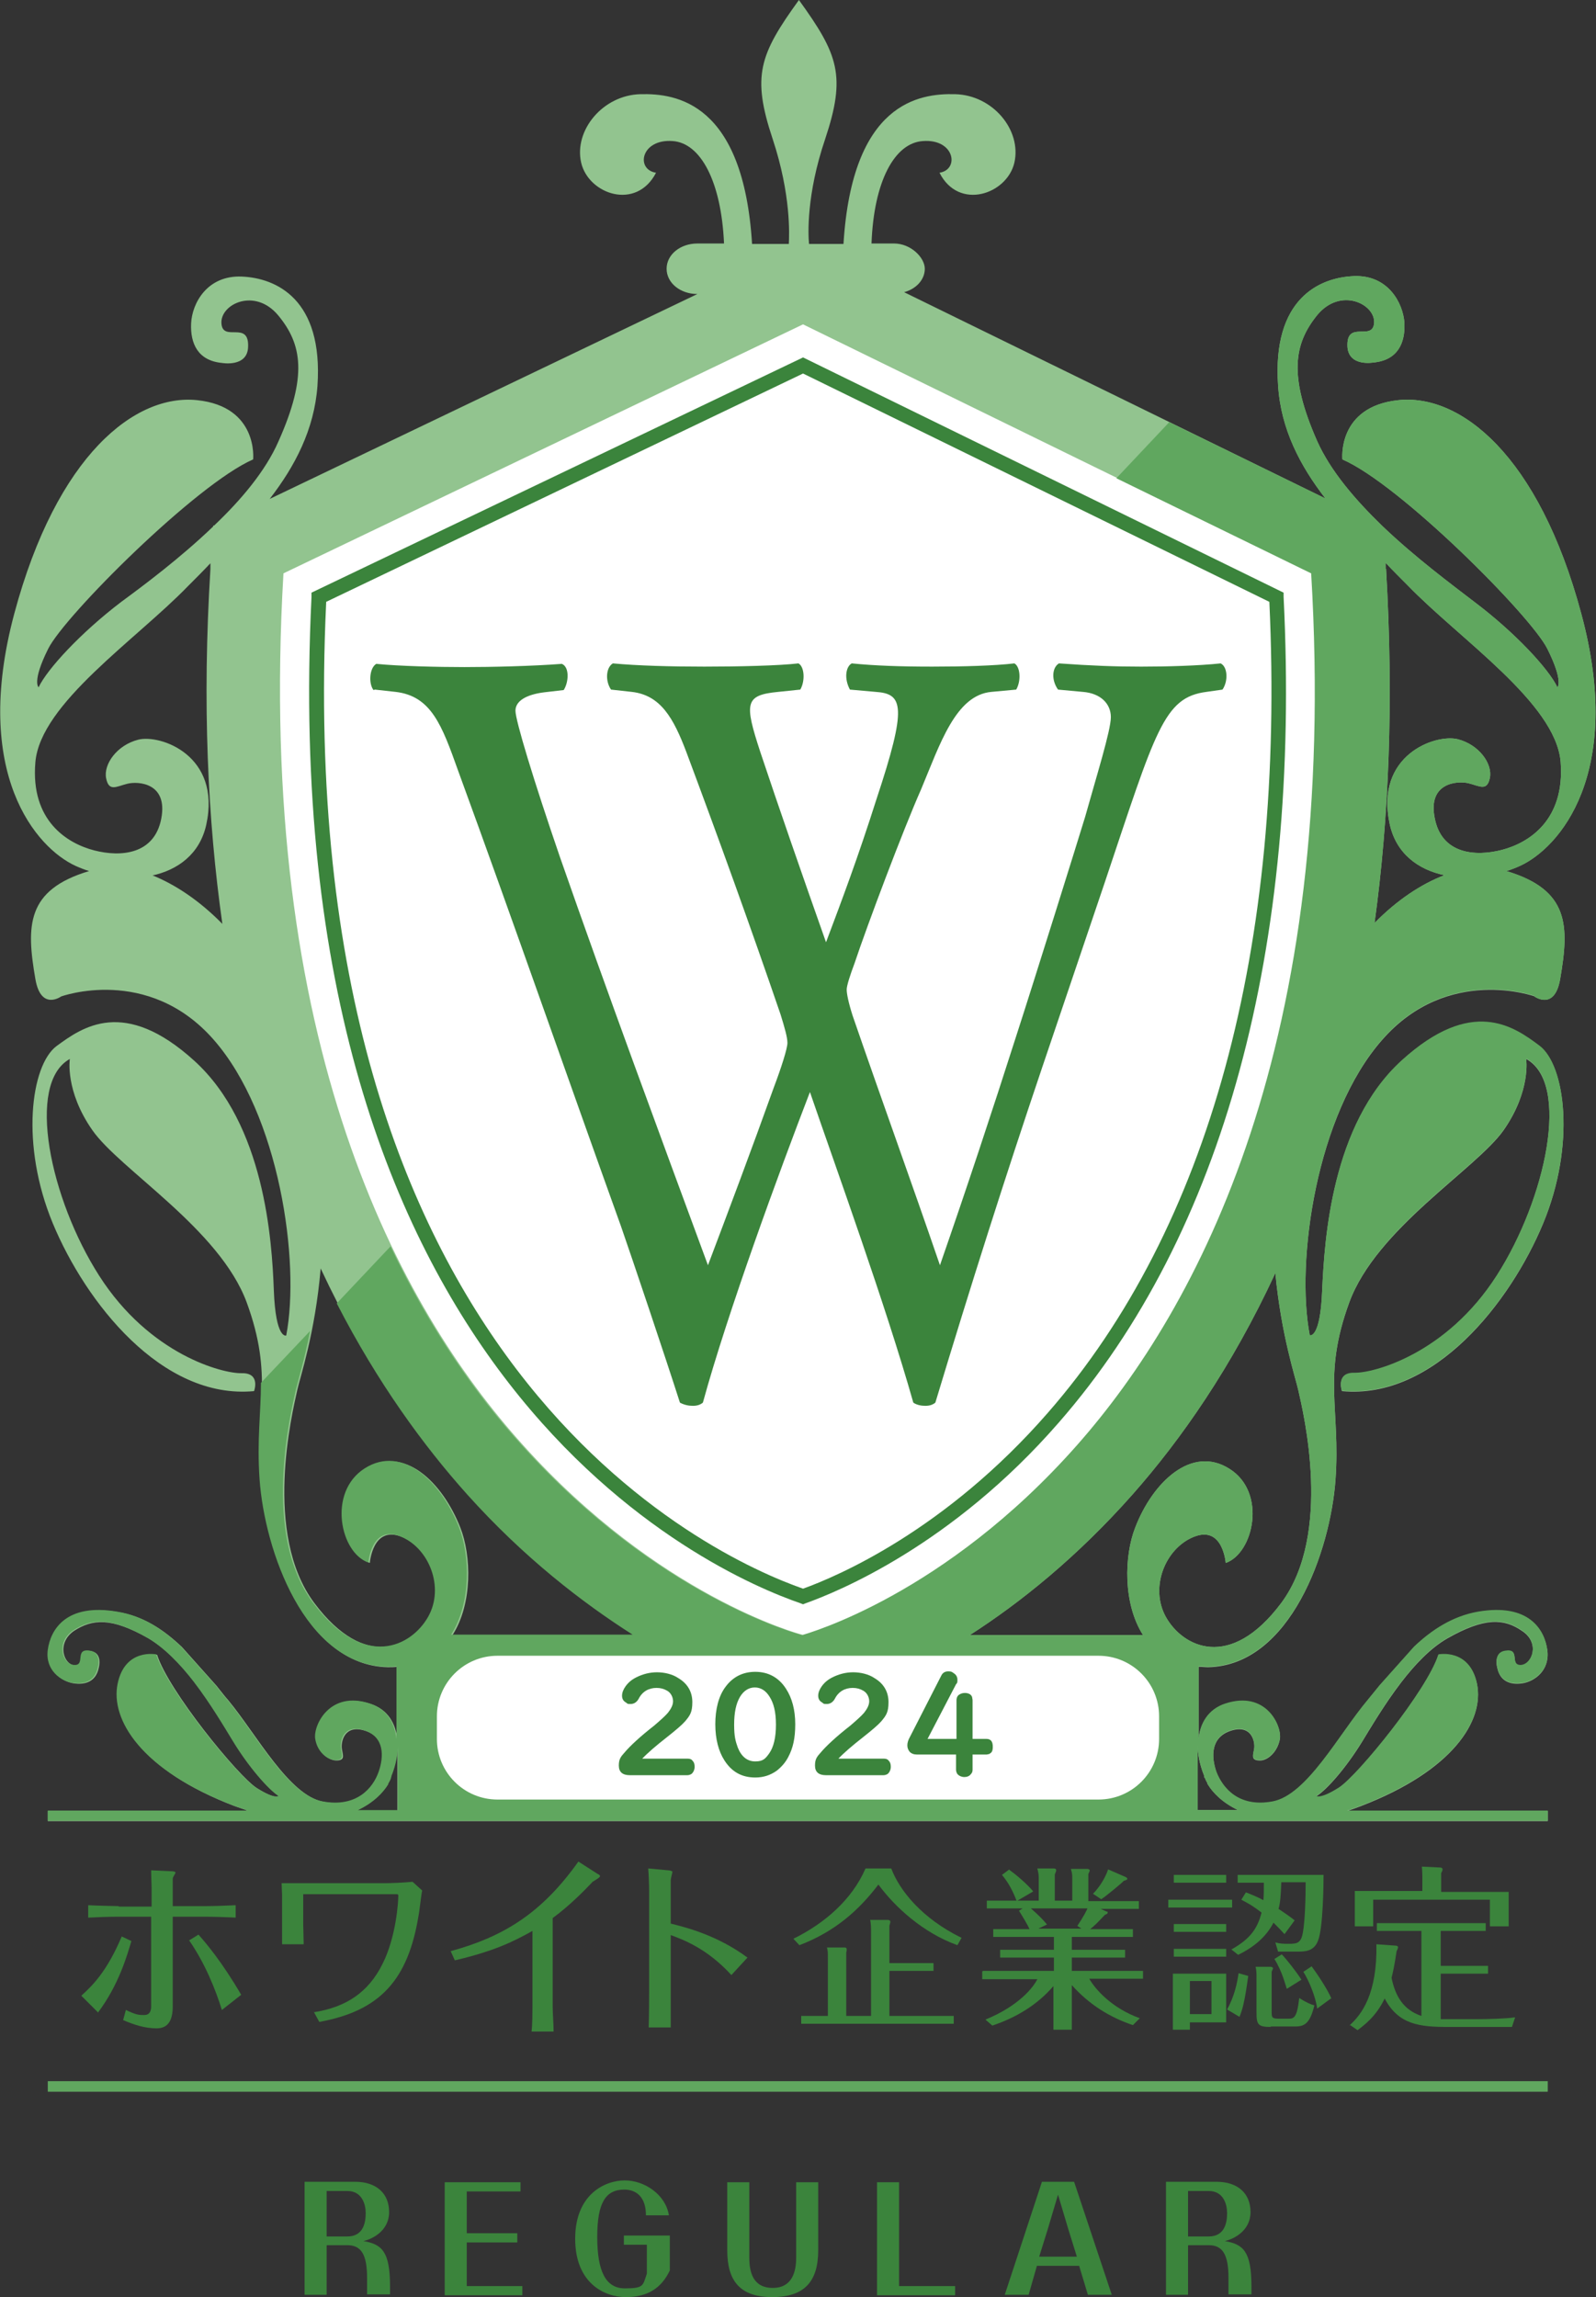 <?xml version="1.0" encoding="UTF-8"?>
<svg xmlns="http://www.w3.org/2000/svg" version="1.1" viewBox="0 0 347.4 500">
  <rect x="0" y="0" width="347.4" height="500" fill="#333333" stroke="none"/>
  <defs>
    <style>
      .cls-1 {
        fill: #92c48f;
      }

      .cls-2 {
        fill: #3b843c;
      }

      .cls-3 {
        fill: #fff;
      }

      .cls-4 {
        fill: #60a75f;
      }
    </style>
  </defs>
  <!-- Generator: Adobe Illustrator 28.7.7, SVG Export Plug-In . SVG Version: 1.2.0 Build 194)  -->
  <g>
    <g id="_レイヤー_1" data-name="レイヤー_1">
      <g>
        <g>
          <path class="cls-2" d="M71.1,488.8v10.7h-4.8v-24.6h11c4.6,0,7.4,2.5,7.4,6.6s-3.7,5.9-5.6,6.3c4,.7,5.8,2.2,5.8,9.9v1.7h-5v-3.6c0-5.1-1.3-7.1-4.3-7.1h-4.4ZM71.1,486.8h4.5c3.6,0,4-3.2,4-5.1s-.8-4.8-4-4.8h-4.5v9.8Z"/>
          <path class="cls-2" d="M101.6,497.6h12.1v2h-16.9v-24.6h16.5v2h-11.7v9.1h11v2h-11v9.5Z"/>
          <path class="cls-2" d="M145.8,486.6v7.6c-1.9,4-5,5.8-9.6,5.8s-11-3-11-12.7,6.5-12.7,10.8-12.7,8.9,3.1,9.6,7.6h-5c0-4.1-2.2-5.6-4.7-5.6-4.1,0-5.9,2.9-5.9,10.3s1.8,11.2,6,11.2,3.9-.6,4.8-3.2v-6.3h-5v-2h9.9Z"/>
          <path class="cls-2" d="M178.1,475v14.8c0,6.7-2.9,10.2-10,10.2s-9.8-3.6-9.8-10.2v-14.8h4.8v16.4c0,3,.7,6.6,5.1,6.6s5.1-3.8,5.1-6.6v-16.4h4.8Z"/>
          <path class="cls-2" d="M195.7,497.6h12.2v2h-17v-24.6h4.8v22.6Z"/>
          <path class="cls-2" d="M225.7,493.2l-1.8,6.3h-5.2l8.1-24.6h7l8.2,24.6h-5.2l-1.9-6.3h-9.3ZM226.3,491.2h8.1l-1.9-6.1-2.2-7.4-2.2,7.4-1.9,6.1Z"/>
          <path class="cls-2" d="M258.6,488.8v10.7h-4.8v-24.6h11c4.6,0,7.4,2.5,7.4,6.6s-3.7,5.9-5.6,6.3c4,.7,5.8,2.2,5.8,9.9v1.7h-5v-3.6c0-5.1-1.3-7.1-4.3-7.1h-4.4ZM258.6,486.8h4.5c3.6,0,4-3.2,4-5.1s-.8-4.8-4-4.8h-4.5v9.8Z"/>
        </g>
        <g>
          <path class="cls-3" d="M288.8,125.5v-1.9c-.1,0-114-55.7-114-55.7l-116.2,55.7v1.9c-6.3,103.4,25.3,161.5,52.9,192.1,30.1,33.3,61.2,41.9,62.6,42.2l.8.2.8-.2c1.3-.4,32-8.9,61.4-42.2,27-30.6,57.9-88.7,51.8-192.1"/>
          <path class="cls-2" d="M25.8,414.9c-.3,0-4.7-.1-6.6-.2v2.7c1.9-.1,4.6-.2,6.6-.2h7.1v19.5c0,1-.3,1.9-1.5,1.9s-1.7,0-4-1.1l-.6,2.2c2.3,1,4.7,1.8,7.3,1.8s3.5-1.9,3.5-4.8v-19.5h6.9c1.7,0,5,.1,6.8.2v-2.7c-1.9.1-4.9.2-6.9.2h-6.8v-6c0-.3.6-1.1.6-1.3,0-.3-.9-.3-1.1-.3l-4.2-.2c0,1.2.1,3.3.1,3.7v4.2h-7.1Z"/>
          <path class="cls-2" d="M41.2,422.4c3.4,4.9,5.7,10.6,7.1,15.1l4.2-3.3c-4.2-7.2-7.7-11.3-9.3-13.1l-2.1,1.3Z"/>
          <path class="cls-2" d="M21.3,438.1c4.6-6.1,6.4-12.6,7.3-15.6l-2.1-1c-3.3,7.8-6.5,10.8-8.8,12.9l3.7,3.7Z"/>
          <path class="cls-2" d="M68.3,437.9l1.2,2.2c13.2-2.4,19.3-9.1,21.6-23.1.2-.9.6-4.8.8-5.5l-2.1-1.9c-1.9.2-4.8.3-5.7.3h-17c-.4,0-4.1,0-5.8,0,0,.5.1,2.2.1,2.6v6.4c0,.7,0,3.2,0,4.3h4.7c0-1.3-.1-3.7-.1-4.3v-6.6h20.3c.1,0,.4,0,.4.3,0,1.5-.5,9-3.4,14.8-3.1,6.3-8,9.5-15,10.6"/>
          <path class="cls-2" d="M129.2,409.5c.2-.2,1.4-.8,1.4-1.1s-.3-.4-.5-.5l-4.2-2.7c-7.9,11.1-16.1,16.3-27.8,19.5l.9,2c8.5-2,12.6-4,16.9-6.4v16.5c0,.7,0,3.9-.2,5.4h4.8c0-1.8-.2-3.7-.2-5.5v-19.2c3.8-2.8,6.9-6,8.8-8"/>
          <path class="cls-2" d="M146.3,407.4c0-.2-.7-.3-.9-.3l-4.3-.4c.1,1.2.2,3.6.2,4.9v21.1c0,1.3,0,6.1-.1,8.6h4.8c0-2.9,0-5.6,0-8.6v-11.5c2.7,1,7.9,2.9,13.2,8.7l3.5-3.8c-6.6-4.9-13.5-6.6-16.7-7.4v-9.5c0-.3.4-1.7.4-2"/>
          <path class="cls-2" d="M174.4,438.8v1.7h33.2v-1.7h-14v-9.8h9.6v-1.7h-9.6v-8.1c0-.2.2-.6.2-.9s-.3-.4-.6-.4h-3.8c.2.7.2,2,.2,2.4v18.5h-5.4v-13.8c.1-.3.1-.5.1-.7,0-.4-.3-.4-.6-.4h-3.7c.2.8.2,1,.2,2.3v12.6h-5.9Z"/>
          <path class="cls-2" d="M209.3,421.8c-8.6-4.2-13.5-10.3-15.3-15.1h-5.6c-3,6.9-9,12-15.7,15.3l1.3,1.4c7.9-3,13.1-7.8,17.2-13.2,3.6,4.9,9.7,10.5,17.2,13.2l.9-1.6Z"/>
          <path class="cls-2" d="M213.8,429.1v1.7h12c-.9,1.8-4,5.8-11.3,8.8l1.5,1.3c5.1-1.7,9.8-4.5,13.3-8.6v9.5h4v-9.7c3.7,4.1,8,6.9,13.3,8.7l1.5-1.5c-6.1-2.2-9.7-6.3-11-8.6h11.7v-1.7h-15.5v-2.9h11.6v-1.7h-11.6v-2.8h13.3v-1.7h-9.3c1-.8,1.4-1.2,3.2-3.1.4-.2.6-.2.6-.5s0-.2-.2-.2l-1.3-.6h8.3v-1.7h-11v-5.9c.1-.2.3-.6.3-.8s-.4-.3-.5-.3h-3.6c.3,1,.3,1.3.3,2.2v4.7h-3.8v-5.7c.2-.5.3-.7.3-.9s-.1-.4-.5-.4h-3.6c.1.5.3,1,.3,2v5h-11.3v1.7h7.8l-.8.5c.7,1.1,1.9,3.1,2.3,4h-7.9v1.7h13.2v2.8h-11.7v1.7h11.7v2.9h-15.4ZM225.8,419.9l2.1-1c-.9-1.1-1.9-2.1-3.5-3.5h12.3c-.1.3-.9,1.9-2.2,3.8l.9.6h-9.7Z"/>
          <path class="cls-2" d="M245.4,409c0-.2-.2-.3-.3-.4l-3.9-1.7c-.8,2.5-2.7,4.8-3.3,5.3l1.8,1.2c1.1-.7,4.7-3.7,4.9-4,.7-.2.8-.3.8-.5"/>
          <path class="cls-2" d="M219.7,406.9l-1.6,1.2c1.5,1.8,2.4,3.6,3.2,5.7l3.6-2.1c-1.4-1.7-3.8-3.7-5.2-4.7"/>
          <rect class="cls-2" x="254.3" y="413.5" width="13.9" height="1.7"/>
          <path class="cls-2" d="M269.8,439c.6-1.5,1.1-3,1.9-8.9l-2.1-.6c-.3,2-.8,4.8-2.5,7.9l2.7,1.6Z"/>
          <rect class="cls-2" x="255.5" y="418.8" width="11.4" height="1.7"/>
          <path class="cls-2" d="M289.8,435c-.8-1.9-2.9-5.1-4.3-7l-1.8,1.2c1.1,1.7,2.7,5.4,3,8l3-2.2Z"/>
          <path class="cls-2" d="M255.4,441.8h3.6v-1.6h7.9v-10.6h-11.6v12.2ZM259,431.2h4.7v7.2h-4.7v-7.2Z"/>
          <rect class="cls-2" x="255.5" y="424.2" width="11.4" height="1.7"/>
          <path class="cls-2" d="M268,424.3l1.5,1.2c3.7-1.8,6.2-4.1,7.7-7,1.1,1.1,1.6,1.6,2.4,2.5l2.2-3c-.6-.5-1.4-1.1-3.5-2.5.4-1.4.5-3.1.6-5.8h5.3c0,2.7-.1,10-.9,12.1-.5,1.2-1.3,1.3-2.7,1.3s-1.8,0-3-.3l.6,2h4.1c1.7,0,3.7,0,4.6-2.4,1.1-2.7,1.2-12.3,1.2-14.3h-18.7v1.7h5.7c0,1.2,0,3-.1,3.8-1.3-.7-2.3-1.1-3.8-1.7l-1,1.6c1.1.6,2.2,1.1,4.4,2.8-.9,3.6-2.6,5.8-6.5,8"/>
          <rect class="cls-2" x="255.5" y="408.1" width="11.4" height="1.7"/>
          <path class="cls-2" d="M276.5,441.1h4.9c2.1,0,3.6,0,4.7-4.6-.8-.2-1.9-.7-3.3-1.6-.5,4.5-1.2,4.5-2.5,4.5h-1.9c-1.6,0-1.6-.3-1.6-1.6v-8.6c.1-.3.3-.7.3-.8s-.3-.3-.5-.3h-3.3c.2.7.2,1.6.2,2.1v7.8c0,2.7.3,3.2,3.2,3.2"/>
          <path class="cls-2" d="M283.2,430.8c-1-1.6-3.3-4.5-4.2-5.4l-1.6,1c1.7,2.7,2.4,5.7,2.7,6.5l3.2-2Z"/>
          <path class="cls-2" d="M293.9,440.8l1.6,1.1c1.3-1,4-2.9,5.9-6.9,3,5.7,7.6,6.2,13.8,6.2h13.9l.7-2.1c-1.8.3-6.1.4-8,.4h-5.8c-.8,0-2,0-2.4,0v-9.9h10.3v-1.7h-10.3v-7.6h9.8v-1.7h-23.7v1.7h9.7v18.5c-3.9-1.3-5.7-4.3-6.5-8.3.3-1.2.6-2.5,1.1-5.8.3-.6.3-.7.3-.9s-.3-.3-.5-.3l-4.2-.3c.2,10.8-3.2,15.3-5.9,17.7"/>
          <path class="cls-2" d="M294.9,411.8v7.5h4v-5.8h25.4v5.8h4.1v-7.5h-14.7v-4.1c.1-.2.3-.5.3-.8s-.3-.4-.4-.4l-4.1-.2c.1,1.2.1,2,.1,2.5v2.8h-14.7Z"/>
          <rect class="cls-4" x="10.4" y="453" width="326.5" height="2.3"/>
          <path class="cls-2" d="M174.8,349.2l-.5-.2c-19.2-6.6-114.8-48.3-106.5-219v-1s107-51.2,107-51.2l104.6,51.2v.9c3.8,76.5-13.1,138.7-48.9,179.7-23.3,26.8-48.2,36.9-55.2,39.4l-.5.2ZM71,131.1c-7.8,166.1,83.8,207.7,103.8,214.7,7.5-2.7,31-12.7,53.3-38.3,35.1-40.2,51.7-101.2,48.2-176.5l-101.5-49.7-103.8,49.7Z"/>
          <path class="cls-2" d="M81.3,150.2c-1.1-1.4-.9-4.8.6-5.7,5,.5,13.4.7,19.2.7s14.7-.2,21.2-.7c1.7.7,1.5,4,.4,5.7l-4.3.5c-3.9.5-6.2,1.9-6.2,4s3.9,15,9.7,31.9c10.4,29.8,21.4,59.5,32.2,88.8,4.5-11.9,9.5-25.2,14.3-38.6,1.7-4.5,3-8.6,3-9.8s-.6-3.3-1.5-6.2c-6.5-19-13.4-38.1-20.5-57.1-2.8-7.4-5.6-12.4-11.9-13.1l-4.5-.5c-1.3-1.9-1.1-4.8.4-5.7,5.4.5,12.5.7,19.9.7s16.2-.2,20.5-.7c1.3.7,1.5,3.8.4,5.7l-4.8.5c-7.3.7-7.4,2.4-3.9,13.1,3.9,11.7,9.1,26.7,14.3,41.4,3.5-9.3,6.9-18.3,11-31.2,6.7-20.2,5.8-22.9-.2-23.3l-5.6-.5c-1.3-2.4-.9-5,.4-5.7,5,.5,10.6.7,17.5.7s13.6-.2,17.9-.7c1.3.7,1.5,3.8.4,5.7l-5.4.5c-7.8.7-11.2,11.4-15.3,21.2-3.9,8.8-11.7,29.5-14.5,37.9-.9,2.4-1.7,4.8-1.7,5.7s.4,2.9,1.3,5.7c6.3,18.3,12.8,36.2,19,54.3,5.8-16.7,11.3-33.3,16.7-50.2,3.7-11.4,13.6-43.1,14.9-47.4,2.4-8.6,5.6-18.8,5.6-21.7s-2.2-5.2-6.1-5.5l-5.4-.5c-1.5-2.1-1.3-4.8.2-5.7,7.1.5,12.1.7,17.9.7s12.5-.2,17.3-.7c1.5.7,1.7,3.8.4,5.7l-3.5.5c-9.3,1.2-11,8.3-22.1,41.4l-13.6,40.2c-8.2,24.3-15.6,47.6-23.3,73.1-.6.5-1.3.7-2.2.7s-1.9-.2-2.6-.7c-6-21.2-16.8-51-22.5-67.6-6.7,17.4-17.9,47.9-23.3,67.6-.6.5-1.3.7-2.2.7s-1.9-.2-2.8-.7c-3.2-10-10.4-31.4-12.8-38.3-11.9-33.1-23.4-66.2-35.5-99.3-3.5-9.8-5.8-16.2-13.6-17.1l-4.5-.5Z"/>
        </g>
        <path class="cls-1" d="M334,216.9s4.4,3.2,5.6-3.8c2-11.6,2-19.4-11.7-23.5,1-.3,2-.7,2.9-1.1,8.6-3.9,22.8-20.1,13.4-54.9-9.3-34.7-26.4-47.9-39.8-46.5-13.4,1.4-12.2,12.9-12.2,12.9,12.5,5.4,41,34,44.6,41.2,3.6,7.2,2.2,8.4,2.2,8.4-1.9-4-9.2-11.9-18.1-18.6-4.8-3.7-12.8-9.6-20-16.5h0s0,0,0,0c-5.9-5.7-11.3-12-14.2-18.5-6.3-14.3-5-21.2,0-27.4,5.1-6.2,12.7-2.4,12.4,1.7-.3,4.1-6.1-.8-5.8,5.2.3,4.4,5.7,3.4,5.7,3.4,5.2-.5,6.9-4.2,6.7-8.6-.3-4.4-3.6-10.5-11-10.2-7.5.3-17.8,4.9-16.5,23.8.6,9.5,4.8,17.5,10.3,24.6l-91.7-44.9c2.6-.7,4.5-2.7,4.5-5.1s-3-5.5-6.7-5.5h-4.9c.5-13.5,5-21.9,11.2-22.3,6.9-.5,8,6.2,3.6,6.9,4.2,8.3,14.7,4.7,16.3-2.2,1.6-7.1-4.7-14.7-12.9-14.9-7.8-.2-22.4,1.8-24.3,32.6h-7.5c-.2-2-.6-10.7,3.5-22.8,4.6-13.8,2.9-18.4-5.7-30.3-8.6,11.9-10.3,16.5-5.7,30.3,4,12.1,3.6,20.8,3.5,22.8h-8c-1.9-30.8-16.5-32.8-24.3-32.6-8.2.2-14.5,7.9-12.9,14.9,1.6,6.9,12,10.5,16.3,2.2-4.5-.7-3.3-7.4,3.6-6.9,6.1.4,10.6,8.8,11.2,22.3h-5.8c-3.7,0-6.7,2.4-6.7,5.5s3,5.5,6.7,5.5h0l-93.1,44.6c5.5-7.1,9.7-15.1,10.4-24.6,1.3-18.9-9-23.5-16.5-23.8-7.5-.3-10.8,5.8-11,10.2-.2,4.4,1.5,8.1,6.7,8.6,0,0,5.5,1,5.7-3.4.3-6-5.5-1-5.8-5.2-.3-4.2,7.3-7.9,12.4-1.7,5.1,6.2,6.4,13.1,0,27.4-2.8,6.4-8.1,12.7-14,18.3h-.2c0,.1,0,.2,0,.2-7.2,6.9-15.1,12.8-20,16.4-8.8,6.7-16.1,14.6-18,18.6,0,0-1.5-1.2,2.1-8.4,3.6-7.2,32.2-35.8,44.6-41.2,0,0,1.2-11.5-12.2-12.9-13.4-1.4-30.5,11.8-39.8,46.5-9.3,34.8,4.8,51,13.4,54.9.9.4,1.9.8,2.9,1.1-13.7,4.1-13.7,11.9-11.7,23.5,1.2,7,5.6,3.8,5.6,3.8,0,0,18.9-6.9,33.2,9.4,14.3,16.3,18.9,48.3,15.8,64.4,0,0-2.3.9-2.7-9.9-.4-10.8-2-36-17.3-49.9-15.3-13.9-24.4-7.3-30-3.2-5.6,4.2-7.9,21.5-.8,38.6,7.1,17.1,23.7,38.4,43.8,36.5,0,0,1.5-4-2.7-3.9-4.1.1-20-4-31-21.2-10.7-16.7-16-41.9-6.4-47.2,0,0-1.1,6.9,4.9,15.5,6,8.6,27.7,21.5,33.6,37.5,5.9,16.1,1.9,23.1,3,38.6,1.1,15.5,9.8,40.4,27.7,40.8.8,0,1.4,0,2.1-.1v16.1c0-.2,0-.3,0-.3-.4-3.5-2.1-6.5-5.8-7.7-8.7-2.9-12.3,4.7-11.9,7.6.4,2.9,2.7,4.8,4.6,4.7,1.8-.1,1.2-1.2,1-2.6-.2-1.4.5-5.3,5-3.9,4.5,1.4,4.4,5.7,3.2,9.1-1.2,3.4-4.7,7.8-12.2,6.4-7.5-1.4-14.5-14.6-20.7-22.1-.9-1-1.7-2.1-2.6-3.2l-7.5-8.4c-3.9-3.7-8.3-6.7-13.9-7.6-11.1-1.9-14.5,3.9-15.1,8.3-.6,4.4,2.8,6.8,5.4,7.2,2.6.4,4.9-.4,5.5-3.4,0,0,.9-3.2-1.7-3.6-3.5-.6-.9,3.2-3.4,3.1-2.5,0-4.2-4.8-.3-7.5,4-2.6,8.1-3,16.2,1.6,3.6,2.1,7.1,5.7,10.1,9.6h0c3.6,4.7,6.6,9.8,8.5,12.9,3.4,5.6,7.7,10.5,9.9,11.9,0,0-.8.8-4.9-1.8-4.1-2.6-19.3-21.3-21.7-29,0,0-6.8-1.4-8.4,6.4-1.6,7.8,5.1,18.8,25.2,26.5,1.1.4,2.1.7,3.1,1.1H10.4v2.2h326.5v-2.2h-43.7c1-.3,2-.7,3.1-1.1,20-7.7,26.8-18.6,25.2-26.5-1.6-7.8-8.4-6.4-8.4-6.4-2.4,7.7-17.6,26.4-21.7,29-4.1,2.6-4.9,1.8-4.9,1.8,2.3-1.4,6.5-6.2,10-11.9,1.9-3.1,4.9-8.2,8.5-12.9h0c3-3.9,6.4-7.5,10.1-9.6,8.1-4.6,12.3-4.3,16.2-1.6,4,2.6,2.2,7.4-.3,7.5-2.5,0,.1-3.7-3.4-3.1-2.6.4-1.7,3.6-1.7,3.6.6,3,2.9,3.8,5.5,3.4,2.6-.4,6-2.8,5.4-7.2-.6-4.4-4-10.2-15.1-8.3-5.6,1-10.1,4-13.9,7.6l-7.5,8.4c-.9,1.1-1.8,2.2-2.6,3.2-6.3,7.5-13.2,20.7-20.7,22.1-7.5,1.4-10.9-3.1-12.2-6.4-1.2-3.4-1.3-7.7,3.2-9.1,4.5-1.4,5.2,2.5,5,3.9-.2,1.4-.8,2.5,1,2.6,1.8.2,4.1-1.8,4.6-4.7.4-2.9-3.1-10.5-11.9-7.6-3.7,1.2-5.5,4.3-5.8,7.7,0,0,0,0,0,.2v-16c.7,0,1.4.1,2.1.1,17.9-.4,26.6-25.4,27.7-40.8,1.1-15.5-2.9-22.5,3-38.6,5.9-16.1,27.6-29,33.6-37.5,6-8.6,4.9-15.5,4.9-15.5,9.7,5.3,4.3,30.5-6.4,47.2-11,17.2-26.9,21.3-31,21.2-4.1-.1-2.7,3.9-2.7,3.9,20.1,1.9,36.7-19.4,43.8-36.5,7.1-17.1,4.8-34.4-.8-38.6-5.6-4.2-14.7-10.7-30,3.2-15.3,13.9-16.8,39.1-17.3,49.9-.4,10.8-2.7,9.9-2.7,9.9-3.1-16.1,1.4-48.1,15.8-64.4,14.3-16.3,33.2-9.4,33.2-9.4ZM33,190.6c5.7-1.2,10.5-4.7,11.9-11.1,3.3-15.1-10-19.7-14.8-18.5-4.7,1.2-7.6,5.4-7,8.4.6,3,2.2,1.8,4.6,1.2,2.4-.6,8.9-.2,7.4,7.6-1.5,7.8-8.8,8.4-14.6,6.9-5.8-1.5-13.9-6.4-12.8-19.2,1.1-12.8,21.9-26.6,33.3-38.4,1.6-1.6,3.2-3.2,4.8-4.9v1.3c-1.8,29-.6,54.6,2.6,77.2-5-5.1-10.3-8.6-15.3-10.6ZM68.4,348.9c-11.2-15-4.8-41.3-3.7-46.3.6-2.8,3.9-12.4,5.1-26.5,9.8,21,21.3,37.2,32.2,49.3,12.3,13.7,25,23.5,36,30.5h-39.5c4.4-6.9,4.1-17.3,1.7-23.4-3.9-9.9-12.3-18-20.5-12.8-8.2,5.2-5.3,18.5.8,20.5,0,0,.6-8.2,6.9-5.7,6.3,2.5,9.7,11.1,6.1,17.5-3.6,6.4-13.9,11.9-25.1-3.1ZM77.8,394c3.4-1.6,5.5-3.8,6.6-5.6,0,0,0-.2.1-.3.1-.2.3-.5.5-1,0,0,0,0,0-.1,0,0,0-.2.1-.2v-.2c1.1-2.7,1.4-5.1,1.4-6.5v14h-8.8ZM262.1,386.6v.2c0,0,.1.2.2.2,0,0,0,0,0,.1.2.5.4.8.5,1,0,0,0,.2.1.3,1.1,1.8,3.2,4,6.6,5.6h-8.8v-14c0,1.4.3,3.8,1.4,6.5ZM278.9,348.9c-11.2,15-21.5,9.5-25.1,3.1-3.6-6.4-.2-15,6.1-17.5,6.3-2.5,6.9,5.7,6.9,5.7,6.1-2.1,9-15.4.8-20.5-8.2-5.2-16.7,2.9-20.5,12.8-2.4,6.1-2.7,16.5,1.7,23.4h-37.7c10.9-7,23.3-16.9,35.5-30.7,10.5-11.9,21.5-27.6,31-48.1,1.3,13.6,4.4,22.8,5,25.5,1.1,4.9,7.5,31.2-3.7,46.3ZM234.7,314.6c-28.8,32.6-58.5,40.9-59.8,41.3h0c-1.3-.3-31.6-8.6-61-41.3-27.2-30.1-58.2-87.5-52.2-189.8l113.1-54.2,110.8,54.2h0c6.1,102.3-24.4,159.7-51,189.8ZM301.6,123.9v-1.4c1.6,1.7,3.2,3.3,4.8,4.9,11.4,11.8,32.2,25.6,33.3,38.4,1,12.8-7,17.7-12.8,19.2-5.8,1.5-13.1.9-14.6-6.9-1.6-7.8,5-8.2,7.4-7.6,2.4.6,4,1.8,4.6-1.2.6-3-2.3-7.2-7-8.4-4.8-1.2-18.1,3.4-14.8,18.5,1.4,6.4,6.2,9.9,11.9,11.1-5,1.9-10.3,5.4-15.2,10.4,3.1-22.6,4.2-48.1,2.5-77.1Z"/>
        <path class="cls-4" d="M334,216.9s4.4,3.2,5.6-3.8c2-11.6,2-19.4-11.7-23.5,1-.3,2-.7,2.9-1.1,8.6-3.9,22.8-20.1,13.4-54.9-9.3-34.7-26.4-47.9-39.8-46.5-13.4,1.4-12.2,12.9-12.2,12.9,12.5,5.4,41,34,44.6,41.2,3.6,7.2,2.2,8.4,2.2,8.4-1.9-4-9.2-11.9-18.1-18.6-4.8-3.7-12.8-9.6-20-16.5h0s0,0,0,0c-5.9-5.7-11.3-12-14.2-18.5-6.3-14.3-5-21.2,0-27.4,5.1-6.2,12.7-2.4,12.4,1.7-.3,4.1-6.1-.8-5.8,5.2.3,4.4,5.7,3.4,5.7,3.4,5.2-.5,6.9-4.2,6.7-8.6-.3-4.4-3.6-10.5-11-10.2-7.5.3-17.8,4.9-16.5,23.8.6,9.5,4.8,17.5,10.3,24.6l-34-16.6-11.5,12.2,42.4,20.7h0c6.1,102.3-24.4,159.7-51,189.8-28.8,32.6-58.5,40.9-59.8,41.3h0c-1.3-.3-31.6-8.6-61-41.3-9.7-10.7-19.8-24.9-28.6-43.3l-11.7,12.4c8.9,17.3,18.9,31,28.4,41.6,12.3,13.7,25,23.5,36,30.5h-39.5c4.4-6.9,4.1-17.3,1.7-23.4-3.9-9.9-12.3-18-20.5-12.8-8.2,5.2-5.3,18.5.8,20.5,0,0,.6-8.2,6.9-5.7,6.3,2.5,9.7,11.1,6.1,17.5-3.6,6.4-13.9,11.9-25.1-3.1-11.2-15-4.8-41.3-3.7-46.3.4-1.7,1.8-6.2,3.1-12.8l-10.7,11.3c0,6.4-.9,12.4-.3,21,1.1,15.5,9.8,40.4,27.7,40.8.8,0,1.4,0,2.1-.1v16.1c0-.2,0-.3,0-.3-.4-3.5-2.1-6.5-5.8-7.7-8.7-2.9-12.3,4.7-11.9,7.6.4,2.9,2.7,4.8,4.6,4.7,1.8-.1,1.2-1.2,1-2.6-.2-1.4.5-5.3,5-3.9,4.5,1.4,4.4,5.7,3.2,9.1-1.2,3.4-4.7,7.8-12.2,6.4-7.5-1.4-14.5-14.6-20.7-22.1-.9-1-1.7-2.1-2.6-3.2l-7.5-8.4c-3.9-3.7-8.3-6.7-13.9-7.6-11.1-1.9-14.5,3.9-15.1,8.3-.6,4.4,2.8,6.8,5.4,7.2,2.6.4,4.9-.4,5.5-3.4,0,0,.9-3.2-1.7-3.6-3.5-.6-.9,3.2-3.4,3.1-2.5,0-4.2-4.8-.3-7.5,4-2.6,8.1-3,16.2,1.6,3.6,2.1,7.1,5.7,10.1,9.6h0c3.6,4.7,6.6,9.8,8.5,12.9,3.4,5.6,7.7,10.5,9.9,11.9,0,0-.8.8-4.9-1.8-4.1-2.6-19.3-21.3-21.7-29,0,0-6.8-1.4-8.4,6.4-1.6,7.8,5.1,18.8,25.2,26.5,1.1.4,2.1.7,3.1,1.1H10.4v2.2h326.5v-2.2h-43.7c1-.3,2-.7,3.1-1.1,20-7.7,26.8-18.6,25.2-26.5-1.6-7.8-8.4-6.4-8.4-6.4-2.4,7.7-17.6,26.4-21.7,29-4.1,2.6-4.9,1.8-4.9,1.8,2.3-1.4,6.5-6.2,10-11.9,1.9-3.1,4.9-8.2,8.5-12.9h0c3-3.9,6.4-7.5,10.1-9.6,8.1-4.6,12.3-4.3,16.2-1.6,4,2.6,2.2,7.4-.3,7.5-2.5,0,.1-3.7-3.4-3.1-2.6.4-1.7,3.6-1.7,3.6.6,3,2.9,3.8,5.5,3.4,2.6-.4,6-2.8,5.4-7.2-.6-4.4-4-10.2-15.1-8.3-5.6,1-10.1,4-13.9,7.6l-7.5,8.4c-.9,1.1-1.8,2.2-2.6,3.2-6.3,7.5-13.2,20.7-20.7,22.1-7.5,1.4-10.9-3.1-12.2-6.4-1.2-3.4-1.3-7.7,3.2-9.1,4.5-1.4,5.2,2.5,5,3.9-.2,1.4-.8,2.5,1,2.6,1.8.2,4.1-1.8,4.6-4.7.4-2.9-3.1-10.5-11.9-7.6-3.7,1.2-5.5,4.3-5.8,7.7,0,0,0,0,0,.2v-16c.7,0,1.4.1,2.1.1,17.9-.4,26.6-25.4,27.7-40.8,1.1-15.5-2.9-22.5,3-38.6,5.9-16.1,27.6-29,33.6-37.5,6-8.6,4.9-15.5,4.9-15.5,9.7,5.3,4.3,30.5-6.4,47.2-11,17.2-26.9,21.3-31,21.2-4.1-.1-2.7,3.9-2.7,3.9,20.1,1.9,36.7-19.4,43.8-36.5,7.1-17.1,4.8-34.4-.8-38.6-5.6-4.2-14.7-10.7-30,3.2-15.3,13.9-16.8,39.1-17.3,49.9-.4,10.8-2.7,9.9-2.7,9.9-3.1-16.1,1.4-48.1,15.8-64.4,14.3-16.3,33.2-9.4,33.2-9.4ZM86.7,394h-8.8c3.4-1.6,5.5-3.8,6.6-5.6,0,0,0-.2.1-.3.1-.2.3-.5.5-1,0,0,0,0,0-.1,0,0,0-.2.1-.2v-.2c1.1-2.7,1.4-5.1,1.4-6.5v14ZM262.1,386.6v.2c0,0,.1.2.2.2,0,0,0,0,0,.1.2.5.4.8.5,1,0,0,0,.2.1.3,1.1,1.8,3.2,4,6.6,5.6h-8.8v-14c0,1.4.3,3.8,1.4,6.5ZM278.9,348.9c-11.2,15-21.5,9.5-25.1,3.1-3.6-6.4-.2-15,6.1-17.5,6.3-2.5,6.9,5.7,6.9,5.7,6.1-2.1,9-15.4.8-20.5-8.2-5.2-16.7,2.9-20.5,12.8-2.4,6.1-2.7,16.5,1.7,23.4h-37.7c10.9-7,23.3-16.9,35.5-30.7,10.5-11.9,21.5-27.6,31-48.1,1.3,13.6,4.4,22.8,5,25.5,1.1,4.9,7.5,31.2-3.7,46.3ZM301.6,123.9v-1.4c1.6,1.7,3.2,3.3,4.8,4.9,11.4,11.8,32.2,25.6,33.3,38.4,1,12.8-7,17.7-12.8,19.2-5.8,1.5-13.1.9-14.6-6.9-1.6-7.8,5-8.2,7.4-7.6,2.4.6,4,1.8,4.6-1.2.6-3-2.3-7.2-7-8.4-4.8-1.2-18.1,3.4-14.8,18.5,1.4,6.4,6.2,9.9,11.9,11.1-5,1.9-10.3,5.4-15.2,10.4,3.1-22.6,4.2-48.1,2.5-77.1Z"/>
        <path class="cls-3" d="M108.3,360.4h130.8c7.3,0,13.2,5.9,13.2,13.2v4.9c0,7.3-5.9,13.2-13.2,13.2H108.3c-7.3,0-13.2-5.9-13.2-13.2v-4.9c0-7.3,5.9-13.2,13.2-13.2Z"/>
        <g>
          <path class="cls-2" d="M139.5,382.8h10.2c.4,0,.8.1,1,.4.4.4.5.8.5,1.4s-.3,1.3-.8,1.6c-.2.1-.5.2-.8.2h-12.5c-1.6,0-2.4-.7-2.4-2.1s.4-1.9,1.3-2.9c1.1-1.3,3.2-3.3,6.4-5.8,1.4-1.2,2.4-2.1,3-2.8.7-.9,1.1-1.7,1.1-2.5s-.4-1.8-1.3-2.3c-.7-.4-1.4-.6-2.3-.6-1.7,0-3.1.8-3.9,2.4-.4.7-1,1.1-1.7,1.1s-.7,0-1-.3c-.6-.3-.9-.8-.9-1.5s.3-1.4.8-2.1c.6-.8,1.3-1.4,2.3-1.9,1.4-.7,2.9-1.1,4.5-1.1s3.4.4,4.7,1.3c2,1.2,3,3,3,5.2s-.5,2.9-1.6,4.2c-.6.7-2,1.9-3.9,3.4-2.3,1.8-4.2,3.4-5.6,4.9Z"/>
          <path class="cls-2" d="M164.4,363.9c2.8,0,5.1,1.2,6.7,3.7,1.3,2,2,4.6,2,7.7s-.5,5.2-1.5,7.1c-.6,1.2-1.5,2.2-2.5,3-1.4,1-2.9,1.5-4.7,1.5-2.9,0-5.1-1.2-6.7-3.7-1.3-2-2-4.7-2-7.9s.7-6.1,2.2-8.1c1.6-2.2,3.8-3.3,6.5-3.3ZM164.3,367.3c-1.3,0-2.4.7-3.2,2-.9,1.5-1.3,3.5-1.3,6.1s.3,3.6.8,5c.8,2,2.1,3,3.8,3s2.2-.6,3-1.7c1-1.4,1.5-3.5,1.5-6.3s-.5-4.7-1.4-6.1c-.8-1.3-1.9-2-3.2-2Z"/>
          <path class="cls-2" d="M182.2,382.8h10.2c.4,0,.8.1,1,.4.4.4.5.8.5,1.4s-.3,1.3-.8,1.6c-.2.1-.5.2-.8.2h-12.5c-1.6,0-2.4-.7-2.4-2.1s.4-1.9,1.3-2.9c1.1-1.3,3.2-3.3,6.4-5.8,1.4-1.2,2.4-2.1,3-2.8.7-.9,1.1-1.7,1.1-2.5s-.4-1.8-1.3-2.3c-.7-.4-1.4-.6-2.3-.6-1.7,0-3.1.8-3.9,2.4-.4.7-1,1.1-1.7,1.1s-.7,0-1-.3c-.6-.3-.9-.8-.9-1.5s.3-1.4.8-2.1c.6-.8,1.3-1.4,2.3-1.9,1.4-.7,2.9-1.1,4.5-1.1s3.4.4,4.7,1.3c2,1.2,3,3,3,5.2s-.5,2.9-1.6,4.2c-.6.7-2,1.9-3.9,3.4-2.3,1.8-4.2,3.4-5.6,4.9Z"/>
          <path class="cls-2" d="M208.1,381.9h-8.5c-.7,0-1.2-.2-1.6-.6-.3-.4-.5-.8-.5-1.4s.2-1.2.6-1.9l6.8-13.3c.3-.6.8-.9,1.5-.9s.8.1,1.2.4c.5.3.8.8.8,1.4s0,.7-.3,1l-6.2,11.9h6.3v-8.4c0-.4.1-.8.4-1.1.4-.3.8-.5,1.4-.5.8,0,1.4.3,1.6.9,0,.2.1.4.1.7v8.4h3c1,0,1.4.6,1.4,1.7s-.3,1.3-.8,1.6c-.2,0-.4.1-.6.1h-3v3.3c0,.4-.1.7-.4,1-.3.4-.8.6-1.4.6s-1.3-.3-1.6-.8c-.1-.2-.2-.5-.2-.8v-3.3Z"/>
        </g>
      </g>
    </g>
  </g>
</svg>